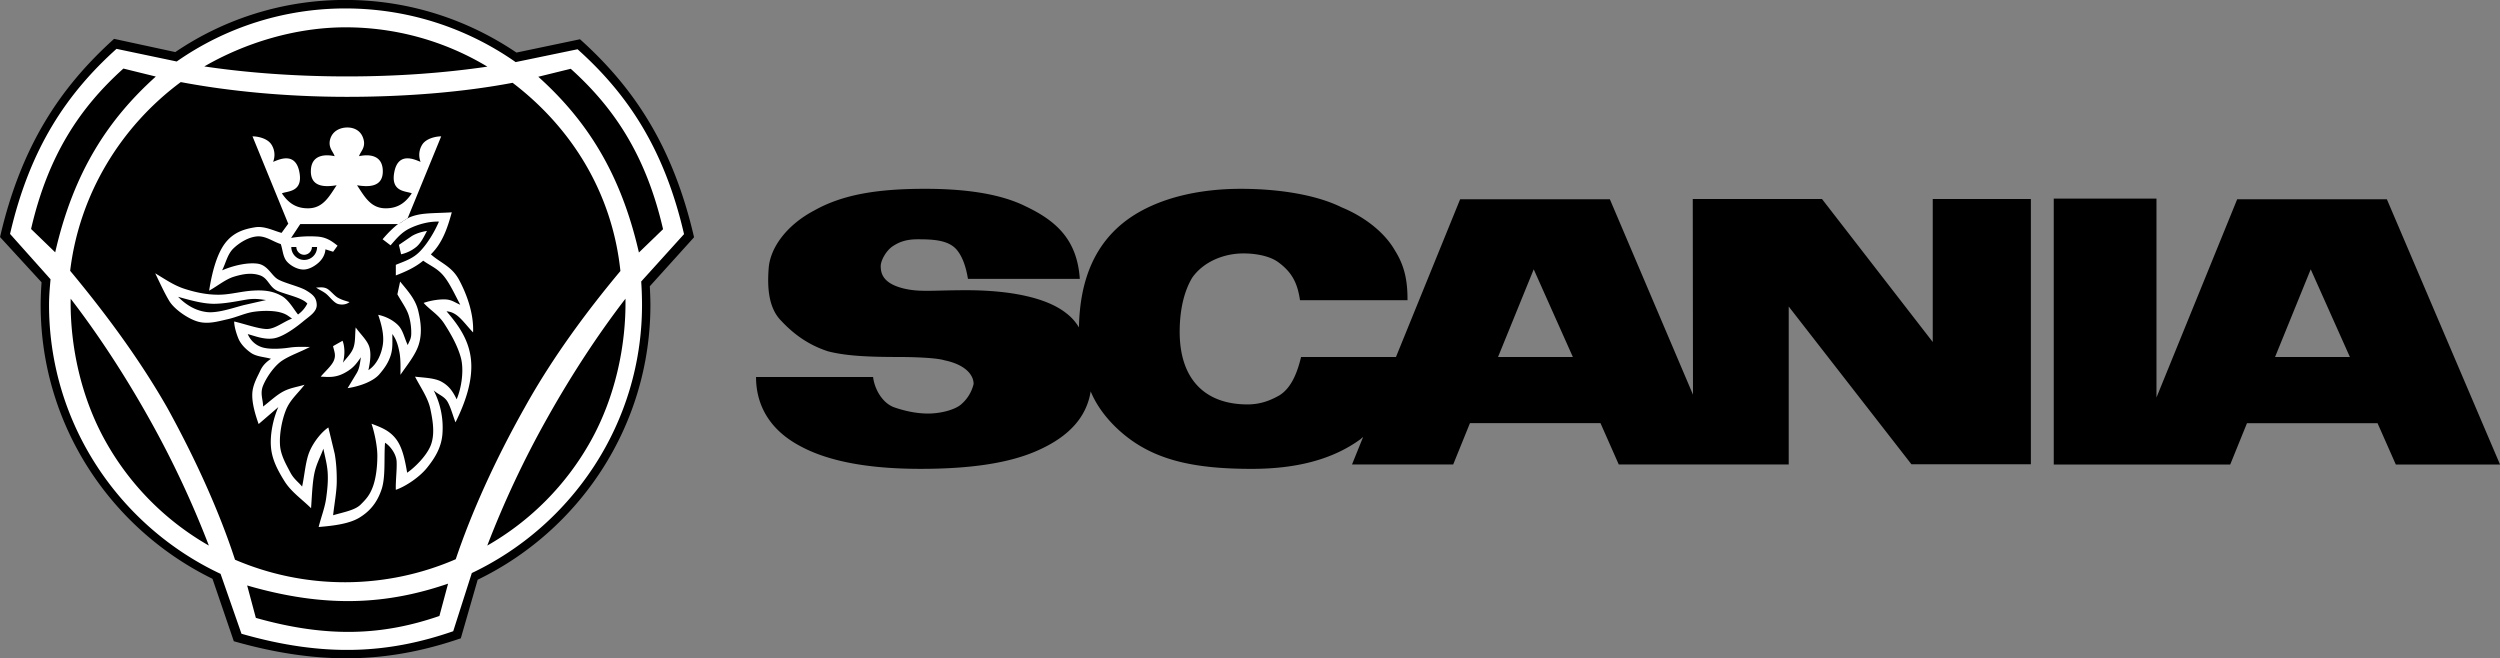 <svg xmlns="http://www.w3.org/2000/svg" fill-rule="evenodd" viewBox="8.5 73.24 175.75 46.28"><rect x="8.5" y="73.24" width="175.75" height="46.28" fill="#808080" stroke="none"/><g fill="#fff"><path d="M41.875 113.729l-1.166 4.053c-4.73 1.621-9.48 1.977-15.698.203l-1.474-4.318c-7.028-3.438-11.883-10.639-11.883-18.939 0-.475.028-1.09.063-1.565l-2.872-3.129c1.46-6.323 4.185-10.367 7.888-13.707l4.233.915a20.89 20.89 0 0 1 11.778-3.605c4.359 0 8.425 1.348 11.813 3.64l4.395-.922c3.702 3.325 6.427 7.37 7.887 13.692l-3.06 3.388c.021.44.042.866.042 1.292.001 8.341-4.883 15.585-11.946 19.002z"/></g><path d="M42.762 77.925c-3.011.44-6.271.688-9.864.688-3.607 0-7.023-.255-10.034-.703 2.861-1.655 6.405-2.749 9.928-2.749a19.312 19.312 0 0 1 9.97 2.764zm-19.579 33.669a68.212 68.212 0 0 0-4.204-8.941c-1.761-3.145-3.657-6.008-5.511-8.415-.05 3.31.725 6.931 2.442 10.007a19.263 19.263 0 0 0 7.273 7.349zM12.381 90.978c1.3-5.688 3.75-9.367 7.073-12.357l-2.279-.561c-3.047 2.741-5.291 6.079-6.491 11.277l1.697 1.641zm13.494 23.42c5.61 1.633 9.886 1.322 14.125-.127l-.61 2.271c-3.871 1.336-7.755 1.592-12.904.135l-.611-2.279zm27.54-23.406c-1.3-5.688-3.75-9.367-7.073-12.356l2.28-.561c3.046 2.741 5.291 6.079 6.491 11.277l-1.698 1.64zm-11.334 23.002l-1.186 4.119c-4.808 1.646-9.637 2.01-15.958.205l-1.499-4.389c-7.144-3.494-12.08-10.814-12.08-19.252 0-.483.028-1.108.064-1.591l-2.919-3.181c1.484-6.427 4.254-10.539 8.018-13.934l4.303.93a21.243 21.243 0 0 1 11.973-3.665c4.432 0 8.565 1.371 12.009 3.7L49.274 76c3.765 3.38 6.534 7.492 8.018 13.919l-3.11 3.444c.021.447.042.881.042 1.314 0 8.479-4.964 15.844-12.143 19.317zm-.413-.469l-1.307 4.09c-4.474 1.549-8.97 1.875-14.885.178l-1.47-4.211c-7.109-3.338-12.059-10.561-12.059-18.904 0-.604.05-1.193.106-1.804l-2.847-3.189c1.385-6 3.969-9.85 7.484-13.01l4.233.888a20.651 20.651 0 0 1 11.867-3.729c4.438 0 8.572 1.399 11.959 3.771l4.354-.902c3.515 3.146 6.1 6.995 7.485 12.996l-3.011 3.33a25.2 25.2 0 0 1 .057 1.648c.001 8.302-4.907 15.497-11.966 18.848zm1.087-1.931a68.083 68.083 0 0 1 4.204-8.941c1.761-3.145 3.657-6.008 5.511-8.415.05 3.31-.725 6.931-2.443 10.007a19.253 19.253 0 0 1-7.272 7.349zm9.36-19.302c-2.201 2.635-4.708 5.951-6.747 9.63-2.095 3.721-3.735 7.379-4.829 10.631a19.601 19.601 0 0 1-15.517.035c-1.065-3.268-2.699-6.938-4.758-10.674-2.095-3.672-4.63-6.988-6.832-9.637.653-5.412 3.58-10.155 7.776-13.266 3.38.639 7.428 1.037 11.689 1.037s8.266-.348 11.64-.987c4.176 3.182 7.003 7.762 7.578 13.231z"/><path d="M36.631 88.926c.412-.284.632-.455 1.257-.59s1.576-.113 2.372-.17c-.291 1.058-.639 2.145-1.47 2.954.661.597 1.47.838 1.981 1.79s1.044 2.323.987 3.7c-.682-.709-1.08-1.434-1.868-1.484.895 1.03 1.604 2.074 1.726 3.466s-.384 2.91-1.094 4.338c-.185-.469-.305-.965-.532-1.398s-.653-.533-1.001-.846a5.744 5.744 0 0 1 .611 3.098c-.085.959-.554 1.689-1.087 2.35s-1.498 1.301-2.187 1.541c-.021-.625.085-1.406.057-1.988s-.526-1.164-.816-1.32c-.085 1.064.057 2.436-.256 3.316-.305.881-.788 1.484-1.541 1.945s-1.946.582-2.869.66c.164-.668.433-1.342.526-2.01s.149-1.256.106-1.854-.199-1.115-.298-1.641c-.22.598-.511 1.094-.646 1.791s-.164 1.598-.221 2.393c-.646-.639-1.399-1.143-1.875-1.91s-.874-1.514-.945-2.4.156-1.988.519-2.799l-1.385 1.193c-.241-.674-.469-1.463-.447-2.102.014-.639.362-1.215.561-1.648s.49-.652.753-.838c-.454-.135-1.022-.141-1.42-.426s-.717-.625-.874-1.008-.292-.867-.292-1.187c.675.149 1.797.554 2.351.526s1.115-.505 1.719-.732c-.256-.156-.355-.305-.824-.433s-1.186-.135-1.817-.05c-.632.079-1.187.369-1.875.526s-1.413.377-2.131.163c-.71-.213-1.64-.874-1.981-1.435s-.667-1.285-.994-1.953c.661.391 1.278.831 2.024 1.079.746.242 1.548.426 2.393.426.838.007 1.605-.242 2.507-.291s1.435.085 1.953.369.888.987 1.165 1.314c.263-.199.469-.412.653-.768-.341-.412-1.477-.625-2.081-.887s-.66-.902-1.257-1.101c-.589-.199-1.193-.092-1.804.092s-1.179.667-1.761.987c.185-1.2.519-2.55 1.129-3.345s1.406-.994 2.088-1.108c.675-.113 1.328.249 1.875.391l.454-.625 7.882-.061z" fill="#fff"/><path d="M36.614 88.894l-6.974.05-.675 1.022a7.787 7.787 0 0 1 1.761-.1c.71.028 1.101.327 1.505.646l-.312.426a50.821 50.821 0 0 1-.54-.17c-.028.376-.213.689-.476.93s-.689.498-1.08.49c-.391 0-.881-.249-1.158-.568s-.284-.81-.426-1.221c-.561-.178-1.065-.589-1.669-.54s-1.242.441-1.668.853c-.419.412-.526 1.022-.789 1.534.831-.362 1.832-.568 2.514-.468.675.106.938.774 1.349 1.058s1.577.532 2.053.824c.468.284.717.497.738 1.001.014.504-.511.803-.944 1.165s-1.342 1.058-2.031 1.192-1.399-.17-1.875-.291c.156.369.476.754 1.001.924s1.399.105 1.925.027.923-.049 1.449-.049c-.646.342-1.371.582-1.939.951s-1.122 1.193-1.356 1.762 0 .98 0 1.477c.469-.355.938-.809 1.428-1.064s.98-.312 1.484-.469c-.433.582-1.008 1.043-1.3 1.762s-.468 1.689-.426 2.441c.035.746.454 1.436.71 1.932s.561.682.845 1.023c.178-.795.235-1.797.533-2.486s.853-1.363 1.313-1.668l.447 1.854c.107.617.149 1.242.143 1.959s-.17 1.57-.256 2.359c.725-.215 1.534-.35 1.932-.746s.646-.668.866-1.271.312-1.428.312-2.158-.227-1.734-.412-2.26c.632.242 1.221.447 1.69 1.031s.653 1.447.817 2.414c.476-.32 1.371-1.166 1.669-1.953.291-.781.135-1.711-.036-2.521s-.703-1.541-1.079-2.279c.532.07 1.349.078 1.846.348s.788.633 1.08 1.244c.341-.797.532-2.068.291-2.941s-.746-1.732-1.165-2.379-.987-.944-1.449-1.456c.525-.185 1.165-.27 1.583-.242s.661.242.994.369c-.369-.682-.731-1.505-1.179-2.038s-.923-.696-1.427-1.058c-.575.483-1.293.795-1.925 1.037v-.746c.632-.263 1.186-.419 1.697-.944s1.016-1.35 1.335-2.095c-.71-.021-1.462.191-2.052.476s-.952.739-1.349 1.193l-.561-.426c.365-.436.813-.883 1.218-1.167zm-15.595 5.212c.866.242 1.747.49 2.514.49s1.676-.191 2.272-.291.973-.028 1.399.028l-1.47.334c-.639.142-1.875.611-2.698.511s-1.478-.525-2.017-1.072zm15.523-3.649l.156.66a2.617 2.617 0 0 0 1.087-.533c.312-.277.497-.661.731-1.108-.362.05-.789.185-1.08.369l-.894.612zm-7.208.148c0 .298.256.546.547.546a.551.551 0 0 0 .547-.546h.362a.902.902 0 0 1-.909.909.909.909 0 0 1-.902-.909h.355zm7.294 2.429l-.192.895c.277.511.639.979.795 1.477s.192 1.008.177 1.356-.17.52-.241.738c-.213-.418-.319-1.015-.653-1.369s-.859-.64-1.427-.76c.234.682.426 1.428.327 2.094s-.412 1.4-1.016 1.797c.121-.553.213-1.186.057-1.654s-.632-.895-.951-1.35c-.057.504-.007.994-.156 1.42s-.497.732-.739 1.059c.17-.639.106-1.207-.028-1.541l-.667.377c.078.369.213.617.063.994-.142.377-.646.803-.93 1.15.554.029 1.023.086 1.655-.248s.838-.646 1.172-1.115c-.071.377-.078.746-.298 1.115l-.639 1.059c.973-.15 1.839-.52 2.23-.975s.646-.844.802-1.342.107-.959.114-1.49c.292.412.391.766.49 1.242s.085 1.121.078 1.627c.434-.646 1.065-1.393 1.293-2.146s.156-1.526-.042-2.35-.727-1.392-1.274-2.06zm-5.909.419c.213.007.462-.057.725.057s.54.511.824.667.525.213.803.299c-.192.156-.498.22-.803.135s-.618-.554-.88-.746-.448-.249-.669-.412z"/><path d="M32.918 82.203c-.49 0-1.037.228-1.207.824-.164.597.227.881.312 1.193-.511-.114-1.641-.199-1.669 1.022s1.102 1.136 1.812 1.022c-.512.767-.938 1.591-1.953 1.619s-1.527-.511-1.896-1.051c.37-.171 1.527-.057 1.222-1.534s-1.562-.767-1.839-.682a1.33 1.33 0 0 0-.142-1.25c-.284-.397-.91-.54-1.307-.54l2.521 6.164h7.755l.632-.412 2.357-5.752c-.397 0-1.022.149-1.306.54a1.35 1.35 0 0 0-.143 1.25c-.277-.085-1.534-.795-1.839.682s.852 1.363 1.221 1.534c-.369.54-.88 1.079-1.896 1.051s-1.442-.853-1.953-1.619c.71.114 1.839.199 1.811-1.022s-1.158-1.136-1.669-1.022c.085-.312.483-.597.312-1.193-.163-.596-.646-.824-1.136-.824z" fill="#fff"/><path d="M168.436 98.338h5.262l-2.754-6.165-2.508 6.165zm-15.557 7.557V87.202h7.221v13.982l5.674-13.936h10.523l7.955 18.647h-7.326l-1.285-2.906h-9.178l-1.178 2.906h-12.406zm-39.068-7.557h5.262l-2.752-6.165-2.51 6.165zm-29.461-2.08a3.485 3.485 0 0 0-.887-.995c-1.377-1.102-3.946-1.621-7.037-1.621-2.34 0-3.273.153-4.405-.123-1.422-.352-1.606-1.024-1.606-1.575 0-.397.383-1.086.841-1.392.505-.336 1.01-.49 1.759-.49 1.102 0 2.249.046 2.814.826.444.582.627 1.407.719 1.958h7.863c-.184-2.738-1.637-4.069-3.793-5.094-1.744-.872-4.161-1.239-7.083-1.239-3.457 0-5.844.428-7.802 1.529-1.942 1.025-3.104 2.631-3.197 4.084-.107 1.407.016 2.814.903 3.687.734.78 1.759 1.637 3.273 2.125 1.193.307 2.677.398 4.91.398 1.178 0 2.723.061 3.258.229 1.5.307 2.065 1.041 2.065 1.668a2.708 2.708 0 0 1-.918 1.469c-.459.367-1.438.611-2.279.611-.887 0-1.744-.213-2.401-.443-.856-.32-1.377-1.33-1.469-2.125h-8.229c0 1.896.887 3.686 3.121 4.863 2.172 1.178 5.2 1.592 8.443 1.592 3.441 0 6.241-.383 8.291-1.316 2.141-.963 3.381-2.311 3.671-4.131.505 1.24 1.469 2.357 2.524 3.182 2.203 1.729 4.971 2.266 8.795 2.266 3.075 0 5.659-.629 7.663-2.096.031-.031.092-.092.168-.139l-.779 1.928h7.113l1.178-2.906h9.178l1.285 2.906h11.947V94.789l8.627 11.09h8.396V87.232h-6.898v10.051l-7.785-10.051h-9.086l.016 13.752-5.844-13.737h-10.525l-4.512 11.09h-6.67c-.244 1.01-.643 2.141-1.514 2.691-.566.322-1.285.643-2.249.643-2.952 0-4.772-1.729-4.772-5.108 0-1.561.321-2.875.887-3.809.765-1.086 2.172-1.698 3.595-1.698.979 0 1.866.214 2.401.582.98.703 1.393 1.453 1.576 2.707h7.557c.016-1.545-.291-2.555-.887-3.503-.766-1.331-2.219-2.401-3.748-3.028-1.729-.857-4.314-1.3-7.083-1.3-2.952 0-5.843.642-7.938 2.141-2.386 1.729-3.38 4.36-3.441 7.603z"/></svg>